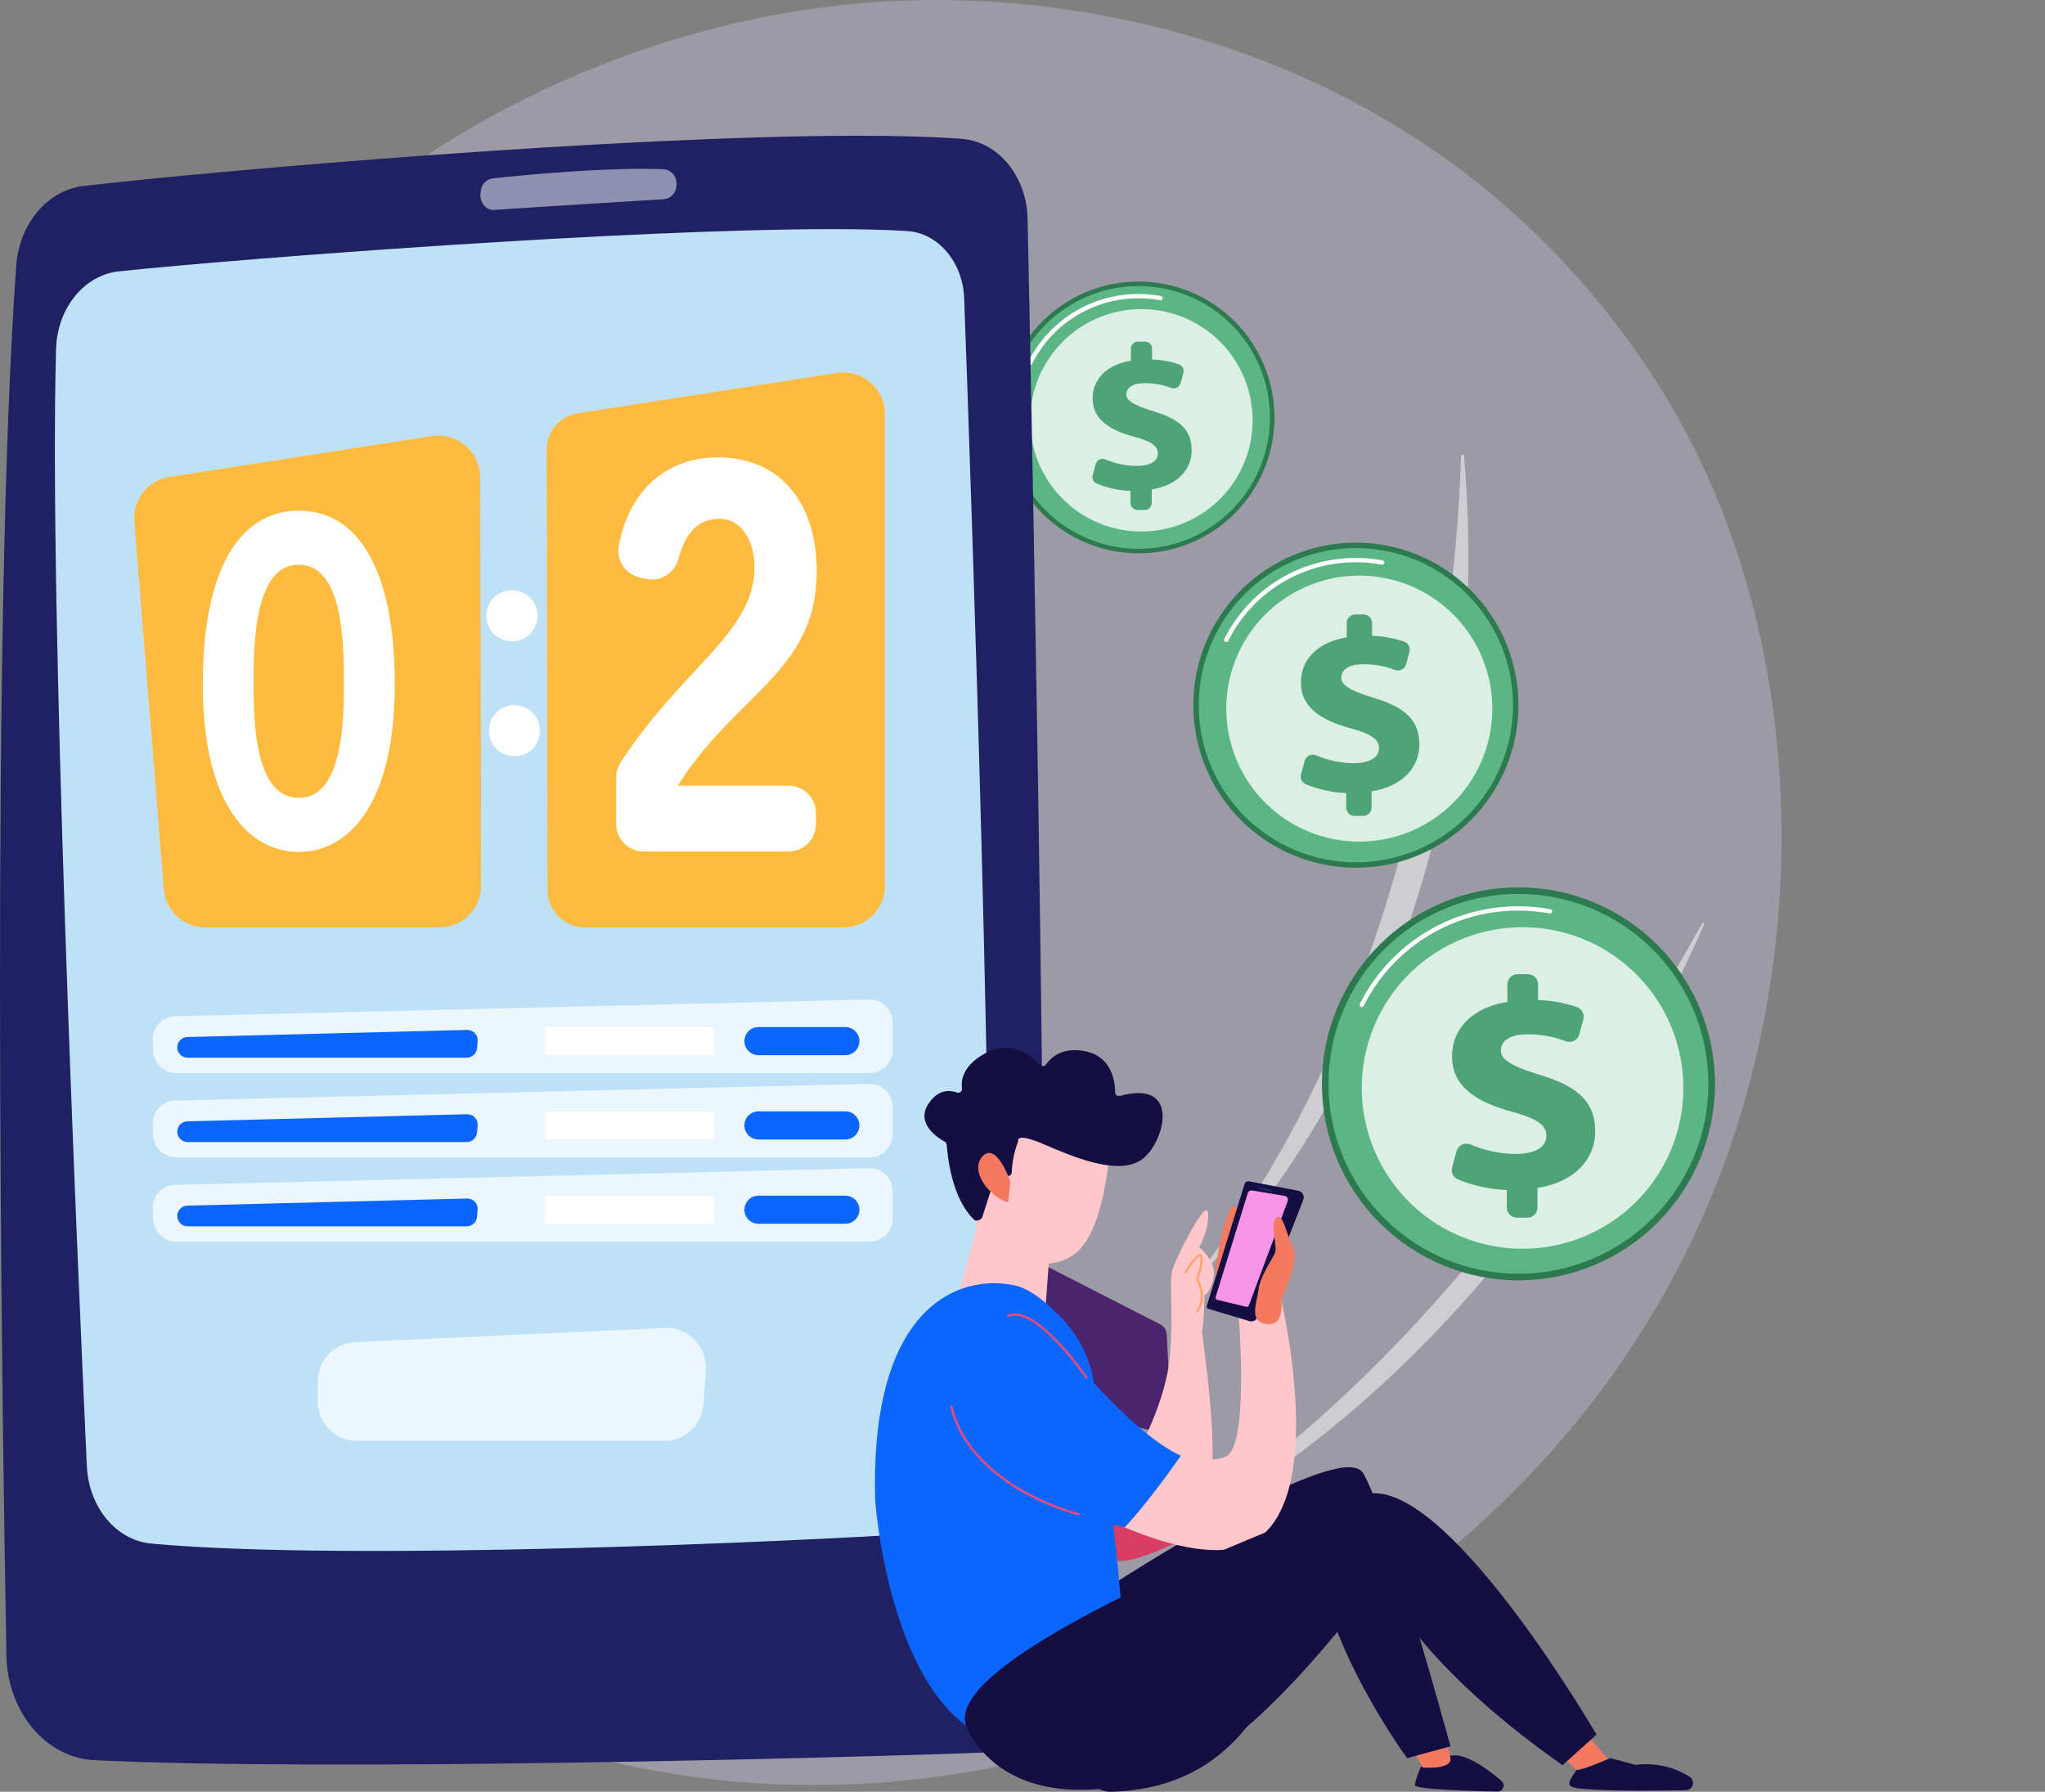 <svg id="Group_71419" data-name="Group 71419" xmlns="http://www.w3.org/2000/svg" xmlns:xlink="http://www.w3.org/1999/xlink" width="507.825" height="445" viewBox="0 0 507.825 445">
  <rect x="0" y="0" width="507.825" height="445" fill="#808080" stroke="none"/>
  <defs>
    <clipPath id="clip-path">
      <rect id="Rectangle_25337" data-name="Rectangle 25337" width="507.825" height="445" fill="none"/>
    </clipPath>
    <clipPath id="clip-path-2">
      <rect id="Rectangle_25258" data-name="Rectangle 25258" width="507.826" height="445" fill="#dcd6f7"/>
    </clipPath>
    <clipPath id="clip-path-3">
      <rect id="Rectangle_25257" data-name="Rectangle 25257" width="439.213" height="443.355" fill="#dcd6f7"/>
    </clipPath>
    <clipPath id="clip-path-4">
      <path id="Path_95892" data-name="Path 95892" d="M441.176,299.519C398.563,399.856,285.052,456.065,186.615,440.9c-16.018-2.467-59.931-9.817-98.81-44.489C12.961,329.668-3.045,197.5,57.329,104.362,101.272,36.572,180.043-1.856,254.891.066,271.013.48,332.8,3.032,387.1,47.807a203.638,203.638,0,0,1,41.421,47c37.227,58.217,40.427,139.325,12.656,204.716" transform="translate(-20.373 0.003)" fill="#dcd6f7"/>
    </clipPath>
    <clipPath id="clip-path-5">
      <rect id="Rectangle_25261" data-name="Rectangle 25261" width="507.826" height="445" fill="none"/>
    </clipPath>
    <clipPath id="clip-path-6">
      <rect id="Rectangle_25260" data-name="Rectangle 25260" width="130.985" height="150.26" fill="none"/>
    </clipPath>
    <clipPath id="clip-path-8">
      <rect id="Rectangle_25263" data-name="Rectangle 25263" width="65.09" height="201.431" fill="none"/>
    </clipPath>
    <clipPath id="clip-path-10">
      <path id="Path_95903" data-name="Path 95903" d="M1403,1922.542l-15.466,10.013a121.827,121.827,0,0,0,72.768,43.554l-1.272-24.92a3.025,3.025,0,0,0-1.644-2.54l-51.365-26.261a3.025,3.025,0,0,0-3.021.154" transform="translate(-1387.534 -1922.056)" fill="#4c246d"/>
    </clipPath>
    <clipPath id="clip-path-11">
      <path id="Path_95905" data-name="Path 95905" d="M1216.96,1370.324a121.365,121.365,0,0,0,13.978,56.728l15.769-12.735a3.025,3.025,0,0,0,1.088-2.823l-8.949-56.99a3.027,3.027,0,0,0-1.9-2.354l-17.44-6.721a122.364,122.364,0,0,0-2.545,24.9" transform="translate(-1216.96 -1345.428)" fill="none"/>
    </clipPath>
    <linearGradient id="linear-gradient" x1="-1.974" y1="3.092" x2="-1.972" y2="3.092" gradientUnits="objectBoundingBox">
      <stop offset="0" stop-color="#53d8ff"/>
      <stop offset="1" stop-color="#3840f7"/>
    </linearGradient>
    <clipPath id="clip-path-12">
      <path id="Path_95906" data-name="Path 95906" d="M2087.15,1449.991a48.8,48.8,0,1,0,48.8-48.8,48.8,48.8,0,0,0-48.8,48.8" transform="translate(-2087.15 -1401.191)" fill="none"/>
    </clipPath>
    <clipPath id="clip-path-13">
      <path id="Path_95907" data-name="Path 95907" d="M2097.468,1458.687a47.177,47.177,0,1,0,47.177-47.177,47.177,47.177,0,0,0-47.177,47.177" transform="translate(-2097.468 -1411.51)" fill="#5cb585"/>
    </clipPath>
    <clipPath id="clip-path-15">
      <rect id="Rectangle_25277" data-name="Rectangle 25277" width="79.86" height="79.86" fill="none"/>
    </clipPath>
    <clipPath id="clip-path-16">
      <path id="Path_95910" data-name="Path 95910" d="M2308.488,1538.324a2.531,2.531,0,0,0-2.531,2.531v4.345c-8.724,1.4-13.751,6.653-13.751,13.529,0,7.615,6.21,11.385,14.86,13.751,6.063,1.626,8.576,3.253,8.576,5.988,0,3.031-3.253,4.51-7.615,4.51a29.417,29.417,0,0,1-11.254-2.37,2.533,2.533,0,0,0-3.438,1.657l-1.1,4.046a2.513,2.513,0,0,0,1.389,2.969,35.424,35.424,0,0,0,12.189,2.643v4.344a2.531,2.531,0,0,0,2.531,2.531h2.553a2.531,2.531,0,0,0,2.531-2.531v-4.862c9.463-1.479,14.342-7.393,14.342-13.973,0-7.171-3.992-11.164-13.6-14.047-6.728-2.07-9.833-3.7-9.833-6.062,0-1.922,1.478-4.066,6.653-4.066a26.356,26.356,0,0,1,9.476,1.72,2.524,2.524,0,0,0,3.332-1.7l1.015-3.742a2.519,2.519,0,0,0-1.574-3.041,32.3,32.3,0,0,0-9.662-1.735v-3.9a2.531,2.531,0,0,0-2.531-2.531Z" transform="translate(-2292.14 -1538.324)" fill="#4ea476"/>
    </clipPath>
    <clipPath id="clip-path-17">
      <path id="Path_95911" data-name="Path 95911" d="M1884.066,897.249a40.37,40.37,0,1,0,40.37-40.37,40.37,40.37,0,0,0-40.37,40.37" transform="translate(-1884.066 -856.879)" fill="none"/>
    </clipPath>
    <clipPath id="clip-path-18">
      <path id="Path_95912" data-name="Path 95912" d="M1892.6,904.443a39.028,39.028,0,1,0,39.028-39.028,39.028,39.028,0,0,0-39.028,39.028" transform="translate(-1892.601 -865.415)" fill="#5cb585"/>
    </clipPath>
    <clipPath id="clip-path-20">
      <rect id="Rectangle_25282" data-name="Rectangle 25282" width="66.065" height="66.065" fill="none"/>
    </clipPath>
    <clipPath id="clip-path-21">
      <path id="Path_95915" data-name="Path 95915" d="M2067.171,970.324a2.094,2.094,0,0,0-2.094,2.094v3.594c-7.217,1.162-11.376,5.5-11.376,11.192,0,6.3,5.138,9.419,12.293,11.376,5.015,1.345,7.094,2.691,7.094,4.953,0,2.508-2.691,3.731-6.3,3.731a24.333,24.333,0,0,1-9.311-1.96,2.1,2.1,0,0,0-2.844,1.371l-.913,3.347a2.08,2.08,0,0,0,1.149,2.456,29.312,29.312,0,0,0,10.084,2.186v3.594a2.094,2.094,0,0,0,2.094,2.094h2.112a2.094,2.094,0,0,0,2.094-2.094v-4.022c7.829-1.223,11.865-6.116,11.865-11.559,0-5.933-3.3-9.235-11.253-11.62-5.565-1.712-8.134-3.058-8.134-5.015,0-1.59,1.223-3.364,5.5-3.364a21.806,21.806,0,0,1,7.839,1.423,2.088,2.088,0,0,0,2.757-1.41l.84-3.1a2.083,2.083,0,0,0-1.3-2.515,26.714,26.714,0,0,0-7.993-1.435v-3.227a2.094,2.094,0,0,0-2.094-2.094Z" transform="translate(-2053.648 -970.324)" fill="#4ea476"/>
    </clipPath>
    <clipPath id="clip-path-22">
      <path id="Path_95916" data-name="Path 95916" d="M1583.024,478.323a33.752,33.752,0,1,0,33.752-33.752,33.753,33.753,0,0,0-33.752,33.752" transform="translate(-1583.024 -444.571)" fill="#2d7a50"/>
    </clipPath>
    <clipPath id="clip-path-23">
      <path id="Path_95917" data-name="Path 95917" d="M1590.16,484.337a32.63,32.63,0,1,0,32.63-32.63,32.63,32.63,0,0,0-32.63,32.63" transform="translate(-1590.16 -451.707)" fill="#5cb585"/>
    </clipPath>
    <clipPath id="clip-path-25">
      <rect id="Rectangle_25287" data-name="Rectangle 25287" width="55.235" height="55.235" fill="none"/>
    </clipPath>
    <clipPath id="clip-path-26">
      <path id="Path_95920" data-name="Path 95920" d="M1736.113,539.418a1.751,1.751,0,0,0-1.751,1.751v3.005c-6.034.971-9.511,4.6-9.511,9.357,0,5.267,4.3,7.875,10.278,9.511,4.193,1.125,5.932,2.25,5.932,4.141,0,2.1-2.25,3.119-5.267,3.119a20.347,20.347,0,0,1-7.784-1.639,1.752,1.752,0,0,0-2.378,1.146l-.763,2.8a1.738,1.738,0,0,0,.96,2.053,24.5,24.5,0,0,0,8.431,1.828v3a1.751,1.751,0,0,0,1.751,1.751h1.766a1.751,1.751,0,0,0,1.751-1.751v-3.362c6.545-1.023,9.92-5.114,9.92-9.665,0-4.96-2.761-7.721-9.409-9.715-4.653-1.432-6.8-2.557-6.8-4.193,0-1.33,1.023-2.812,4.6-2.812a18.23,18.23,0,0,1,6.554,1.19,1.746,1.746,0,0,0,2.3-1.179l.7-2.588a1.742,1.742,0,0,0-1.089-2.1,22.338,22.338,0,0,0-6.682-1.2v-2.7a1.751,1.751,0,0,0-1.751-1.751Z" transform="translate(-1724.807 -539.418)" fill="#4ea476"/>
    </clipPath>
    <clipPath id="clip-path-27">
      <path id="Path_95921" data-name="Path 95921" d="M20.706,226.857c-8.914,1.043-15.922,9.36-16.675,19.8C-2.258,333.827.387,524.1,1.587,591.755c.249,14.073,9.809,25.464,21.831,26.054,57.716,2.833,187.073-.591,222.359-1.942,7.134-.273,12.854-6.972,13.078-15.319,2.114-78.784-2.315-301.1-3.681-365.556-.223-10.539-7.27-19.157-16.263-19.839-7.119-.54-15.863-.779-25.746-.779-59.341,0-159.517,8.629-192.459,12.484" transform="translate(0 -214.373)" fill="none"/>
    </clipPath>
    <linearGradient id="linear-gradient-2" x1="0.009" y1="1.012" x2="0.009" y2="1.012" gradientUnits="objectBoundingBox">
      <stop offset="0" stop-color="#2b3582"/>
      <stop offset="1" stop-color="#150e42"/>
    </linearGradient>
    <clipPath id="clip-path-28">
      <path id="Path_95922" data-name="Path 95922" d="M102.527,372.367c-8.6.9-15.284,9.147-15.575,19.242-1.823,63.279,5.2,224.429,7.64,277.5.469,10.178,7.285,18.4,15.97,19.209,48.234,4.518,160.429-.445,193.314-2.7,7.987-.547,14.289-8.11,14.567-17.464,1.9-64-4.089-237.064-5.989-289.087-.329-9.006-6.448-16.228-14.143-16.719-5.124-.327-11.466-.474-18.718-.474-50.764,0-145.937,7.216-177.066,10.486" transform="translate(-86.654 -361.881)" fill="#bfe1f8"/>
    </clipPath>
    <clipPath id="clip-path-30">
      <rect id="Rectangle_25292" data-name="Rectangle 25292" width="48.67" height="10.206" fill="none"/>
    </clipPath>
    <clipPath id="clip-path-31">
      <path id="Path_95924" data-name="Path 95924" d="M935.028,588.166l-64.294,10.025a9.281,9.281,0,0,0-7.852,9.208q.077,18.577.135,41.067c.062,23.9.1,47.874.123,68.156a9.28,9.28,0,0,0,9.283,9.269h64.194a10.307,10.307,0,0,0,10.307-10.307V598.351a10.311,10.311,0,0,0-10.287-10.31,10.418,10.418,0,0,0-1.609.125" transform="translate(-862.882 -588.041)" fill="#ffbb3f"/>
    </clipPath>
    <clipPath id="clip-path-32">
      <path id="Path_95925" data-name="Path 95925" d="M285.794,687.906l-65.21,10.168a10.307,10.307,0,0,0-8.686,11.008l7.324,91.377a10.307,10.307,0,0,0,10.275,9.484H287.63a10.391,10.391,0,0,0,10.392-10.4c-.039-34.27-.114-70.171-.235-101.411a10.391,10.391,0,0,0-10.37-10.349,10.527,10.527,0,0,0-1.623.126" transform="translate(-211.864 -687.78)" fill="#ffbb3f"/>
    </clipPath>
    <clipPath id="clip-path-34">
      <rect id="Rectangle_25296" data-name="Rectangle 25296" width="183.734" height="18.262" fill="none"/>
    </clipPath>
    <clipPath id="clip-path-35">
      <path id="Path_95929" data-name="Path 95929" d="M351.808,1626.331l-69.475,1.766a2.57,2.57,0,0,0,.065,5.139h69.314a2.57,2.57,0,0,0,2.56-2.337l.16-1.766a2.57,2.57,0,0,0-2.558-2.8h-.067" transform="translate(-279.829 -1626.33)" fill="#0b66ff"/>
    </clipPath>
    <clipPath id="clip-path-37">
      <path id="Rectangle_25301" data-name="Rectangle 25301" d="M3.489,0H25.061A3.489,3.489,0,0,1,28.55,3.489v0a3.489,3.489,0,0,1-3.489,3.489H3.49A3.49,3.49,0,0,1,0,3.489v0A3.489,3.489,0,0,1,3.489,0Z" fill="#0b66ff"/>
    </clipPath>
    <clipPath id="clip-path-40">
      <path id="Path_95932" data-name="Path 95932" d="M351.808,1759.451l-69.475,1.766a2.57,2.57,0,0,0,.065,5.139h69.314a2.57,2.57,0,0,0,2.56-2.338l.16-1.766a2.57,2.57,0,0,0-2.558-2.8h-.067" transform="translate(-279.829 -1759.45)" fill="#0b66ff"/>
    </clipPath>
    <clipPath id="clip-path-44">
      <rect id="Rectangle_25308" data-name="Rectangle 25308" width="183.734" height="18.26" fill="none"/>
    </clipPath>
    <clipPath id="clip-path-45">
      <path id="Path_95935" data-name="Path 95935" d="M351.808,1892.571l-69.475,1.766a2.57,2.57,0,0,0,.065,5.139h69.314a2.57,2.57,0,0,0,2.56-2.338l.16-1.766a2.57,2.57,0,0,0-2.558-2.8h-.067" transform="translate(-279.829 -1892.57)" fill="#0b66ff"/>
    </clipPath>
    <clipPath id="clip-path-49">
      <rect id="Rectangle_25314" data-name="Rectangle 25314" width="96.366" height="28.061" fill="none"/>
    </clipPath>
    <clipPath id="clip-path-50">
      <path id="Path_95940" data-name="Path 95940" d="M1734.17,2360.172c0,11.627,17.091,1.457,20.09.86.862-.171-20.09-13.849-20.09-13.849Z" transform="translate(-1734.17 -2347.184)" fill="none"/>
    </clipPath>
    <linearGradient id="linear-gradient-3" x1="-8.628" y1="2.48" x2="-8.623" y2="2.48" gradientUnits="objectBoundingBox">
      <stop offset="0" stop-color="#fdf53f"/>
      <stop offset="0.665" stop-color="#e57a58"/>
      <stop offset="1" stop-color="#d93c65"/>
    </linearGradient>
    <clipPath id="clip-path-51">
      <path id="Path_95941" data-name="Path 95941" d="M1803.169,1925.125c-1.408,3.615.117,9.06-.822,21.5s-8.45,25.115-8.45,25.115c.391,19.873,6.964,14.083,15.1,13.145s.861-44.128,1.252-44.128.626-8.606.626-8.606,1.525-.4,2.269-4.382-3.6-7.433-3.6-7.433,2.5-4.3,2.191-8.43c-.04-.53-.188-.766-.419-.766-1.564,0-6.921,10.834-8.149,13.984" transform="translate(-1793.897 -1911.141)" fill="#ffc7ca"/>
    </clipPath>
    <clipPath id="clip-path-52">
      <path id="Path_95942" data-name="Path 95942" d="M1921.991,1907.515c-1.476,3.858-3.238,14.353-2.671,14.416s1.375-.445,1.646-2.5c.076-.572,5.336-12.015,4.395-13.316-.46-.635-.922-1.238-1.447-1.238-.549,0-1.167.66-1.923,2.634" transform="translate(-1919.211 -1904.881)" fill="none"/>
    </clipPath>
    <linearGradient id="linear-gradient-4" x1="-19.612" y1="7.865" x2="-19.602" y2="7.865" gradientUnits="objectBoundingBox">
      <stop offset="0" stop-color="#f9b776"/>
      <stop offset="1" stop-color="#f47960"/>
    </linearGradient>
    <clipPath id="clip-path-53">
      <path id="Path_95943" data-name="Path 95943" d="M2235.6,2774.71s-1.445,3.2-1.445,4.565c0,1.018,13.506,1.428,20.41,1.571a1.556,1.556,0,0,0,1.48-.956,1.481,1.481,0,0,0-.41-1.68c-2.784-2.416-7.1-5.671-10.784-6.316q-.538-.049-1.057-.048a14.039,14.039,0,0,0-8.195,2.864" transform="translate(-2234.155 -2771.847)" fill="none"/>
    </clipPath>
    <linearGradient id="linear-gradient-5" x1="-15.307" y1="0.717" x2="-15.3" y2="0.717" xlink:href="#linear-gradient-2"/>
    <clipPath id="clip-path-54">
      <path id="Path_95944" data-name="Path 95944" d="M2225.947,2739.912l3.169,5.986s7.159.587,6.924-2.23a20.252,20.252,0,0,0-2-6.22Z" transform="translate(-2225.947 -2737.447)" fill="none"/>
    </clipPath>
    <linearGradient id="linear-gradient-6" x1="-25.416" y1="1.236" x2="-25.405" y2="1.236" xlink:href="#linear-gradient-4"/>
    <clipPath id="clip-path-55">
      <path id="Path_95945" data-name="Path 95945" d="M1719.485,2345.024s-3.616,17.406-8.581,44.512a6.716,6.716,0,0,0,6.589,7.916h.028l.182,0c40.759-1.19,45.7-42.663,50.994-60.018,1.878,23.8,22.455,51.668,22.455,51.668l10.764-2.934s-16.143-59.268-21.776-67.952c-.614-.947-1.814-1.368-3.467-1.368-13.508,0-57.188,28.18-57.188,28.18" transform="translate(-1710.795 -2316.844)" fill="none"/>
    </clipPath>
    <linearGradient id="linear-gradient-7" x1="-2.567" y1="0.867" x2="-2.566" y2="0.867" xlink:href="#linear-gradient-2"/>
    <clipPath id="clip-path-56">
      <path id="Path_95946" data-name="Path 95946" d="M2467.714,2738.284l6.572,6.22,5.164-5.164-6.807-7.863Z" transform="translate(-2467.714 -2731.477)" fill="none"/>
    </clipPath>
    <linearGradient id="linear-gradient-8" x1="-24.523" y1="1.098" x2="-24.513" y2="1.098" xlink:href="#linear-gradient-4"/>
    <clipPath id="clip-path-57">
      <path id="Path_95947" data-name="Path 95947" d="M1512.8,1936.634a2.35,2.35,0,0,0,.781,2.476c2.642,2,9.548,5.976,19.021,2.112a3.275,3.275,0,0,0,1.92-2.832l1.3-17.618-17.535-4.362Z" transform="translate(-1512.71 -1916.411)" fill="#ffc7ca"/>
    </clipPath>
    <clipPath id="clip-path-58">
      <path id="Path_95948" data-name="Path 95948" d="M1529.051,1773.058c5.995,13.844,20.516,17.015,27.282,10.581s7.842-25.567,7.842-25.567l-27.681-10.194Z" transform="translate(-1529.051 -1747.878)" fill="#ffc7ca"/>
    </clipPath>
    <clipPath id="clip-path-59">
      <path id="Path_95949" data-name="Path 95949" d="M1474.669,1655.809c-5.471,2.99-6.056,6.566-5.776,8.74a.937.937,0,0,1-1.254,1c-1.809-.653-4.645-.831-7.04,2.759-3.312,4.962,2.331,8.539,4.011,9.46a.94.94,0,0,1,.49.736c.221,2.415,1.067,13.177,6.857,18.672.5.476,1.763,0,1.975-.659l3.241-10.038a.944.944,0,0,1,1.11-.63l1.814.418a.939.939,0,0,0,1.153-.854,24.522,24.522,0,0,1,1.6-7.742s-.9-2.421,6.376.732,18.206,7.765,24.082,3.963c5.729-3.707,10.436-20.307-5.171-15.975a.939.939,0,0,1-1.2-.885c-.031-2.66-.812-8.718-7.136-10.144-5.918-1.335-8.851,1.535-10.017,3.216a.934.934,0,0,1-1.459.1c-1.391-1.528-4.456-4.261-8.569-4.261a10.512,10.512,0,0,0-5.087,1.388" transform="translate(-1459.576 -1654.421)" fill="none"/>
    </clipPath>
    <linearGradient id="linear-gradient-9" x1="-2.955" y1="3.261" x2="-2.953" y2="3.261" xlink:href="#linear-gradient-2"/>
    <clipPath id="clip-path-60">
      <path id="Path_95950" data-name="Path 95950" d="M1545.641,1821.379c-3.493,3.606,1.88,10.429,6.32,11.439l.519-5.141s-2.4-7.088-5.248-7.088a2.22,2.22,0,0,0-1.592.79" transform="translate(-1544.519 -1820.589)" fill="none"/>
    </clipPath>
    <linearGradient id="linear-gradient-10" x1="-16.893" y1="10.545" x2="-16.882" y2="10.545" xlink:href="#linear-gradient-4"/>
    <clipPath id="clip-path-61">
      <path id="Path_95951" data-name="Path 95951" d="M1713.6,2053.02s2.582,30.274-2.112,35.672-29.768-5.164-29.768-5.164l-13.186,15.022s30.536,18.86,46.553,13.066c22.064-7.98,9.076-61.419,9.076-61.419Z" transform="translate(-1668.536 -2050.198)" fill="#ffc7ca"/>
    </clipPath>
    <clipPath id="clip-path-62">
      <path id="Path_95952" data-name="Path 95952" d="M1381.527,2080.528s2.991,41.184,22.545,55.581c21.47-5.007,39.2-22.6,39.2-22.6s-.924-11.909-2.629-27.291c1.755.453,2.8.679,2.8.679s4.911-4.9,13.987-17.788c-5.171-2.289-12.856-8.481-21.582-18.045l-.1-.559a29.752,29.752,0,0,0-7.6-15.24c-3.466-3.7-7.9-7.565-11.94-8.454a24.174,24.174,0,0,0-5.178-.559c-13.49,0-30.859,11.227-29.509,54.281" transform="translate(-1381.453 -2026.247)" fill="#0b66ff"/>
    </clipPath>
    <clipPath id="clip-path-63">
      <path id="Path_95953" data-name="Path 95953" d="M1621.974,2358.429c-19.717,6.885-104.374,40.216-98.349,57.194,0,0,8.8,26.172,52.247,11.5,21.065-7.113,50.562-48.353,50.562-48.353s7.276,19.952,45.3,46.71l8.45-7.59s-34.79-59.958-55.164-59.964a9.156,9.156,0,0,0-3.048.5" transform="translate(-1523.318 -2357.928)" fill="none"/>
    </clipPath>
    <linearGradient id="linear-gradient-11" x1="-2.017" y1="0.68" x2="-2.016" y2="0.68" xlink:href="#linear-gradient-2"/>
    <clipPath id="clip-path-64">
      <path id="Path_95954" data-name="Path 95954" d="M2479.585,2779.2c-3.367,4.676-2.194,4.453,5.552,4.917,5.171.309,15.379.206,21.6.1a1.812,1.812,0,0,0,.9-3.365,20.138,20.138,0,0,0-13.382-2.924l-6.3-1.682s-6.762,2.971-8.369,2.953" transform="translate(-2477.804 -2776.248)" fill="none"/>
    </clipPath>
    <linearGradient id="linear-gradient-12" x1="-23.627" y1="0.628" x2="-23.618" y2="0.628" xlink:href="#linear-gradient-2"/>
    <clipPath id="clip-path-65">
      <path id="Path_95955" data-name="Path 95955" d="M1500.714,2219.679a.278.278,0,0,0-.205.335c2.52,10.493,11.018,17.249,17.7,21.068a61.531,61.531,0,0,0,14.019,5.827.278.278,0,0,0,.133-.54,60.911,60.911,0,0,1-13.888-5.776c-6.586-3.765-14.955-10.414-17.427-20.709a.278.278,0,0,0-.27-.213.271.271,0,0,0-.065.008" transform="translate(-1500.501 -2219.671)" fill="none"/>
    </clipPath>
    <linearGradient id="linear-gradient-13" x1="-6.227" y1="2.551" x2="-6.222" y2="2.551" gradientUnits="objectBoundingBox">
      <stop offset="0" stop-color="#a737d5"/>
      <stop offset="1" stop-color="#ef497a"/>
    </linearGradient>
    <clipPath id="clip-path-66">
      <path id="Path_95956" data-name="Path 95956" d="M1914.517,1866.015l-9.412,30.342a.514.514,0,0,0,.343.644l10.229,3.071a1.679,1.679,0,0,0,2.047-1l11.365-29.117a1.679,1.679,0,0,0-1.249-2.26l-12.236-2.335a.949.949,0,0,0-1.086.652" transform="translate(-1905.082 -1865.346)" fill="none"/>
    </clipPath>
    <linearGradient id="linear-gradient-14" x1="-7.538" y1="3.66" x2="-7.534" y2="3.66" xlink:href="#linear-gradient-2"/>
    <clipPath id="clip-path-67">
      <path id="Path_95957" data-name="Path 95957" d="M1927.147,1880.374l-7.993,25.849a.513.513,0,0,0,.37.651l7.278,1.751a.513.513,0,0,0,.6-.32l9.665-25.947a.95.95,0,0,0-.732-1.269l-8.123-1.371a.963.963,0,0,0-.159-.013.951.951,0,0,0-.907.67" transform="translate(-1919.131 -1879.704)" fill="none"/>
    </clipPath>
    <linearGradient id="linear-gradient-15" x1="-9.719" y1="4.45" x2="-9.714" y2="4.45" gradientUnits="objectBoundingBox">
      <stop offset="0" stop-color="#b37cff"/>
      <stop offset="1" stop-color="#f895e7"/>
    </linearGradient>
    <clipPath id="clip-path-68">
      <path id="Path_95959" data-name="Path 95959" d="M1987.13,1874.991l-.02.092c-.02.1.111.2.292.242l2.67.563c.181.038.344-.008.364-.1l.02-.092c.02-.1-.11-.2-.292-.241l-2.67-.563a.611.611,0,0,0-.125-.013c-.126,0-.224.044-.24.117" transform="translate(-1987.108 -1874.874)" fill="none"/>
    </clipPath>
    <linearGradient id="linear-gradient-16" x1="-58.65" y1="52.945" x2="-58.62" y2="52.945" gradientUnits="objectBoundingBox">
      <stop offset="0" stop-color="#8d55d1"/>
      <stop offset="0.996" stop-color="#1c2873"/>
      <stop offset="1" stop-color="#1c2873"/>
    </linearGradient>
    <clipPath id="clip-path-69">
      <path id="Path_95960" data-name="Path 95960" d="M1986.866,1921.869c-1.7,1.584.411,7.1-.352,8.743s-3.693,5.818-4.076,9.07-2.555,7.888,2.022,8.534,3.657-5.814,3.657-5.814c.157-1.345,4.676-9.913,2.915-13.2-1.551-2.895-2.282-7.61-3.6-7.61a.856.856,0,0,0-.569.275" transform="translate(-1981.588 -1921.594)" fill="none"/>
    </clipPath>
    <linearGradient id="linear-gradient-17" x1="-10.634" y1="8.8" x2="-10.629" y2="8.8" xlink:href="#linear-gradient-4"/>
    <clipPath id="clip-path-70">
      <path id="Path_95961" data-name="Path 95961" d="M1590.08,2074.365a.278.278,0,0,0,.217.511c6.638-2.817,19.021,15.094,19.145,15.275a.277.277,0,0,0,.229.121.273.273,0,0,0,.157-.049.277.277,0,0,0,.072-.386c-.478-.7-10.935-15.81-18.091-15.812a4.381,4.381,0,0,0-1.729.339" transform="translate(-1589.91 -2074.026)" fill="none"/>
    </clipPath>
    <linearGradient id="linear-gradient-18" x1="-10.105" y1="4.87" x2="-10.099" y2="4.87" xlink:href="#linear-gradient-13"/>
  </defs>
  <g id="Group_71589" data-name="Group 71589" clip-path="url(#clip-path)">
    <g id="Group_71425" data-name="Group 71425" transform="translate(0 0)">
      <g id="Group_71424" data-name="Group 71424" clip-path="url(#clip-path-2)">
        <g id="Group_71423" data-name="Group 71423" transform="translate(3.204 0)" opacity="0.3">
          <g id="Group_71422" data-name="Group 71422">
            <g id="Group_71421" data-name="Group 71421" clip-path="url(#clip-path-3)">
              <g id="Group_71420" data-name="Group 71420" transform="translate(0 0)">
                <g id="Group_71419-2" data-name="Group 71419" clip-path="url(#clip-path-4)">
                  <rect id="Rectangle_25256" data-name="Rectangle 25256" width="655.431" height="656.754" transform="matrix(0.659, -0.753, 0.753, 0.659, -250.353, 257.501)" fill="#dcd6f7"/>
                </g>
              </g>
            </g>
          </g>
        </g>
      </g>
    </g>
    <g id="Group_71432" data-name="Group 71432" transform="translate(0 0)">
      <g id="Group_71431" data-name="Group 71431" clip-path="url(#clip-path-5)">
        <g id="Group_71430" data-name="Group 71430" transform="translate(292.235 229.142)" opacity="0.5">
          <g id="Group_71429" data-name="Group 71429">
            <g id="Group_71428" data-name="Group 71428" clip-path="url(#clip-path-6)">
              <path id="Path_95894" data-name="Path 95894" d="M1858.255,1606.415a.4.4,0,0,0,.376.711c17.052-7.564,85.548-48.185,130.386-149.819a.282.282,0,0,0-.5-.257c-12.651,23.05-62.138,107.4-130.262,149.365" transform="translate(-1858.059 -1456.906)" fill="#fff"/>
            </g>
          </g>
        </g>
      </g>
    </g>
    <g id="Group_71439" data-name="Group 71439" transform="translate(0 0)">
      <g id="Group_71438" data-name="Group 71438" clip-path="url(#clip-path-5)">
        <g id="Group_71437" data-name="Group 71437" transform="translate(299.557 112.905)" opacity="0.5">
          <g id="Group_71436" data-name="Group 71436">
            <g id="Group_71435" data-name="Group 71435" clip-path="url(#clip-path-8)">
              <path id="Path_95896" data-name="Path 95896" d="M1904.708,918.669c-.351.457.467.87.894.452,15.737-15.436,72.571-86.671,63.041-200.992-.031-.367-.749-.348-.76.021-.814,27.18-7.621,128.26-63.174,200.519" transform="translate(-1904.622 -717.862)" fill="#fff"/>
            </g>
          </g>
        </g>
      </g>
    </g>
    <g id="Group_71456" data-name="Group 71456" transform="translate(218.231 302.3)">
      <g id="Group_71455" data-name="Group 71455" clip-path="url(#clip-path-10)">
        <rect id="Rectangle_25272" data-name="Rectangle 25272" width="89.303" height="89.989" transform="matrix(0.689, -0.725, 0.725, 0.689, -26.99, 28.429)" fill="#4c246d"/>
      </g>
    </g>
    <g id="Group_71460" data-name="Group 71460" transform="translate(191.403 211.608)">
      <g id="Group_71459" data-name="Group 71459" clip-path="url(#clip-path-11)">
        <rect id="Rectangle_25274" data-name="Rectangle 25274" width="83.626" height="74.293" transform="matrix(0.609, -0.793, 0.793, 0.609, -39.424, 51.363)" fill="url(#linear-gradient)"/>
      </g>
    </g>
    <g id="Group_71462" data-name="Group 71462" transform="translate(328.266 220.378)">
      <g id="Group_71461" data-name="Group 71461" clip-path="url(#clip-path-12)">
        <rect id="Rectangle_25275" data-name="Rectangle 25275" width="137.646" height="137.646" transform="matrix(0.653, -0.758, 0.758, 0.653, -48.263, 56.019)" fill="#2d7a50"/>
      </g>
    </g>
    <g id="Group_71464" data-name="Group 71464" transform="translate(329.888 222.001)">
      <g id="Group_71463" data-name="Group 71463" clip-path="url(#clip-path-13)">
        <rect id="Rectangle_25276" data-name="Rectangle 25276" width="130.759" height="130.759" transform="translate(-43.428 65.607) rotate(-56.498)" fill="#5cb585"/>
      </g>
    </g>
    <g id="Group_71469" data-name="Group 71469" transform="translate(0 0)">
      <g id="Group_71468" data-name="Group 71468" clip-path="url(#clip-path-5)">
        <path id="Path_95908" data-name="Path 95908" d="M2147.211,1456.189a.536.536,0,0,1-.478-.777,43.9,43.9,0,0,1,39.38-24.247,44.478,44.478,0,0,1,7.953.716.536.536,0,0,1-.192,1.054,43.43,43.43,0,0,0-7.761-.7,42.836,42.836,0,0,0-38.423,23.658.536.536,0,0,1-.479.295" transform="translate(-1809.048 -1206.072)" fill="#fff"/>
        <g id="Group_71467" data-name="Group 71467" transform="translate(338.163 230.276)" opacity="0.78">
          <g id="Group_71466" data-name="Group 71466">
            <g id="Group_71465" data-name="Group 71465" clip-path="url(#clip-path-15)">
              <path id="Path_95909" data-name="Path 95909" d="M2229.942,1504.054a39.929,39.929,0,1,1-39.929-39.929,39.929,39.929,0,0,1,39.929,39.929" transform="translate(-2150.083 -1464.124)" fill="#fff"/>
            </g>
          </g>
        </g>
      </g>
    </g>
    <g id="Group_71471" data-name="Group 71471" transform="translate(360.506 241.947)">
      <g id="Group_71470" data-name="Group 71470" clip-path="url(#clip-path-16)">
        <rect id="Rectangle_25279" data-name="Rectangle 25279" width="70.308" height="61.758" transform="translate(-26.824 44.637) rotate(-59.22)" fill="#4ea476"/>
      </g>
    </g>
    <g id="Group_71473" data-name="Group 71473" transform="translate(296.325 134.769)">
      <g id="Group_71472" data-name="Group 71472" clip-path="url(#clip-path-17)">
        <rect id="Rectangle_25280" data-name="Rectangle 25280" width="113.87" height="113.87" transform="matrix(0.653, -0.758, 0.758, 0.653, -39.926, 46.343)" fill="#2d7a50"/>
      </g>
    </g>
    <g id="Group_71475" data-name="Group 71475" transform="translate(297.667 126.112)">
      <g id="Group_71474" data-name="Group 71474" transform="translate(0 10)" clip-path="url(#clip-path-18)">
        <rect id="Rectangle_25281" data-name="Rectangle 25281" width="108.172" height="108.172" transform="translate(-35.927 54.275) rotate(-56.498)" fill="#5cb585"/>
      </g>
    </g>
    <g id="Group_71480" data-name="Group 71480" transform="translate(0 0)">
      <g id="Group_71479" data-name="Group 71479" clip-path="url(#clip-path-5)">
        <path id="Path_95913" data-name="Path 95913" d="M1933.257,901.974a.529.529,0,0,1-.241-.057.535.535,0,0,1-.237-.719,36.41,36.41,0,0,1,32.66-20.11,36.854,36.854,0,0,1,6.6.594.536.536,0,1,1-.192,1.054,35.826,35.826,0,0,0-6.4-.576,35.344,35.344,0,0,0-31.7,19.521.535.535,0,0,1-.479.295" transform="translate(-1628.745 -742.51)" fill="#fff"/>
        <g id="Group_71478" data-name="Group 71478" transform="translate(304.513 142.958)" opacity="0.78">
          <g id="Group_71477" data-name="Group 71477">
            <g id="Group_71476" data-name="Group 71476" clip-path="url(#clip-path-20)">
              <path id="Path_95914" data-name="Path 95914" d="M2002.193,941.974a33.032,33.032,0,1,1-33.032-33.032,33.032,33.032,0,0,1,33.032,33.032" transform="translate(-1936.128 -908.942)" fill="#fff"/>
            </g>
          </g>
        </g>
      </g>
    </g>
    <g id="Group_71482" data-name="Group 71482" transform="translate(322.996 152.612)">
      <g id="Group_71481" data-name="Group 71481" clip-path="url(#clip-path-21)">
        <rect id="Rectangle_25284" data-name="Rectangle 25284" width="58.164" height="51.09" transform="translate(-22.191 36.927) rotate(-59.22)" fill="#4ea476"/>
      </g>
    </g>
    <g id="Group_71484" data-name="Group 71484" transform="translate(248.977 69.922)">
      <g id="Group_71483" data-name="Group 71483" clip-path="url(#clip-path-22)">
        <rect id="Rectangle_25285" data-name="Rectangle 25285" width="95.203" height="95.203" transform="translate(-33.381 38.746) rotate(-49.254)" fill="#2d7a50"/>
      </g>
    </g>
    <g id="Group_71486" data-name="Group 71486" transform="translate(250.099 71.044)">
      <g id="Group_71485" data-name="Group 71485" clip-path="url(#clip-path-23)">
        <rect id="Rectangle_25286" data-name="Rectangle 25286" width="90.44" height="90.44" transform="matrix(0.552, -0.834, 0.834, 0.552, -30.037, 45.378)" fill="#5cb585"/>
      </g>
    </g>
    <g id="Group_71491" data-name="Group 71491" transform="translate(0 0)">
      <g id="Group_71490" data-name="Group 71490" clip-path="url(#clip-path-5)">
        <path id="Path_95918" data-name="Path 95918" d="M1623.679,481.89a.53.53,0,0,1-.241-.058.536.536,0,0,1-.237-.719,30.53,30.53,0,0,1,27.385-16.861,30.957,30.957,0,0,1,5.53.5.535.535,0,0,1,.431.623.53.53,0,0,1-.623.431,29.941,29.941,0,0,0-5.338-.48,29.464,29.464,0,0,0-26.429,16.272.535.535,0,0,1-.479.295" transform="translate(-1367.857 -391.234)" fill="#fff"/>
        <g id="Group_71489" data-name="Group 71489" transform="translate(255.823 76.769)" opacity="0.78">
          <g id="Group_71488" data-name="Group 71488">
            <g id="Group_71487" data-name="Group 71487" clip-path="url(#clip-path-25)">
              <path id="Path_95919" data-name="Path 95919" d="M1681.787,515.716a27.617,27.617,0,1,1-27.617-27.617,27.617,27.617,0,0,1,27.617,27.617" transform="translate(-1626.552 -488.099)" fill="#fff"/>
            </g>
          </g>
        </g>
      </g>
    </g>
    <g id="Group_71493" data-name="Group 71493" transform="translate(271.277 84.839)">
      <g id="Group_71492" data-name="Group 71492" clip-path="url(#clip-path-26)">
        <rect id="Rectangle_25289" data-name="Rectangle 25289" width="48.629" height="42.715" transform="matrix(0.512, -0.859, 0.859, 0.512, -18.553, 30.874)" fill="#4ea476"/>
      </g>
    </g>
    <g id="Group_71495" data-name="Group 71495" transform="translate(0 33.716)">
      <g id="Group_71494" data-name="Group 71494" clip-path="url(#clip-path-27)">
        <rect id="Rectangle_25290" data-name="Rectangle 25290" width="263.228" height="406.269" transform="translate(-2.259 0)" fill="url(#linear-gradient-2)"/>
      </g>
    </g>
    <g id="Group_71497" data-name="Group 71497" transform="translate(13.629 56.916)">
      <g id="Group_71496" data-name="Group 71496" clip-path="url(#clip-path-28)">
        <path id="Path_97360" data-name="Path 97360" d="M0,0H389.141V405.607H0Z" transform="matrix(0.788, -0.616, 0.616, 0.788, -162.109, 125.531)" fill="#bfe1f8"/>
      </g>
    </g>
    <g id="Group_71502" data-name="Group 71502" transform="translate(0 0)">
      <g id="Group_71501" data-name="Group 71501" clip-path="url(#clip-path-5)">
        <g id="Group_71500" data-name="Group 71500" transform="translate(119.298 41.939)" opacity="0.5">
          <g id="Group_71499" data-name="Group 71499">
            <g id="Group_71498" data-name="Group 71498" clip-path="url(#clip-path-30)">
              <path id="Path_95923" data-name="Path 95923" d="M807.179,270.469h0a3.511,3.511,0,0,1-3.006,3.712c-8.334.511-31.812,1.955-42.305,2.667-2.069.141-3.692-2.035-3.3-4.416l.067-.406a3.414,3.414,0,0,1,2.827-3c7.093-.76,28.494-2.868,42.674-2.276a3.5,3.5,0,0,1,3.043,3.716" transform="translate(-758.509 -266.649)" fill="#fff"/>
            </g>
          </g>
        </g>
      </g>
    </g>
    <g id="Group_71504" data-name="Group 71504" transform="translate(135.713 92.487)">
      <g id="Group_71503" data-name="Group 71503" clip-path="url(#clip-path-31)">
        <rect id="Rectangle_25294" data-name="Rectangle 25294" width="154.176" height="159.017" transform="matrix(0.751, -0.661, 0.661, 0.751, -68.386, 60.171)" fill="#ffbb3f"/>
      </g>
    </g>
    <g id="Group_71506" data-name="Group 71506" transform="translate(33.322 108.174)">
      <g id="Group_71505" data-name="Group 71505" clip-path="url(#clip-path-32)">
        <rect id="Rectangle_25295" data-name="Rectangle 25295" width="145.69" height="148.894" transform="translate(-60.985 53.324) rotate(-41.352)" fill="#ffbb3f"/>
      </g>
    </g>
    <g id="Group_71511" data-name="Group 71511" transform="translate(0 0)">
      <g id="Group_71510" data-name="Group 71510" clip-path="url(#clip-path-5)">
        <path id="Path_95926" data-name="Path 95926" d="M780.624,938.375a6.345,6.345,0,1,1-6.345-6.344,6.345,6.345,0,0,1,6.345,6.344" transform="translate(-647.155 -785.441)" fill="#fff"/>
        <path id="Path_95927" data-name="Path 95927" d="M784.658,1119.9a6.345,6.345,0,1,1-6.344-6.344,6.345,6.345,0,0,1,6.344,6.344" transform="translate(-650.554 -938.419)" fill="#fff"/>
        <g id="Group_71509" data-name="Group 71509" transform="translate(37.925 248.241)" opacity="0.69">
          <g id="Group_71508" data-name="Group 71508">
            <g id="Group_71507" data-name="Group 71507" clip-path="url(#clip-path-34)">
              <path id="Path_95928" data-name="Path 95928" d="M419.171,1596.605H246.944a5.691,5.691,0,0,1-5.686-5.433l-.124-2.717a5.692,5.692,0,0,1,5.548-5.948l172.351-4.16a5.691,5.691,0,0,1,5.829,5.69v6.877a5.692,5.692,0,0,1-5.692,5.692" transform="translate(-241.129 -1578.344)" fill="#fff"/>
            </g>
          </g>
        </g>
      </g>
    </g>
    <g id="Group_71513" data-name="Group 71513" transform="translate(44.011 255.788)">
      <g id="Group_71512" data-name="Group 71512" clip-path="url(#clip-path-35)">
        <rect id="Rectangle_25298" data-name="Rectangle 25298" width="49.175" height="64.759" transform="translate(-3.271 4.56) rotate(-54.349)" fill="#0b66ff"/>
      </g>
    </g>
    <g id="Group_71515" data-name="Group 71515" transform="translate(0 0)">
      <g id="Group_71514" data-name="Group 71514" clip-path="url(#clip-path-5)">
        <path id="Path_95930" data-name="Path 95930" d="M901.828,1628.814H861.476a.761.761,0,0,1-.761-.761V1622.6a.761.761,0,0,1,.761-.761h40.352a.761.761,0,0,1,.761.761v5.457a.761.761,0,0,1-.761.761" transform="translate(-725.342 -1366.753)" fill="#fff"/>
      </g>
    </g>
    <g id="Group_71517" data-name="Group 71517" transform="translate(184.86 255.081)">
      <g id="Group_71516" data-name="Group 71516" clip-path="url(#clip-path-37)">
        <rect id="Rectangle_25300" data-name="Rectangle 25300" width="22.312" height="27.267" transform="translate(-3.305 4.608) rotate(-54.349)" fill="#0b66ff"/>
      </g>
    </g>
    <g id="Group_71522" data-name="Group 71522" transform="translate(0 0)">
      <g id="Group_71521" data-name="Group 71521" clip-path="url(#clip-path-5)">
        <g id="Group_71520" data-name="Group 71520" transform="translate(37.925 269.178)" opacity="0.69">
          <g id="Group_71519" data-name="Group 71519">
            <g id="Group_71518" data-name="Group 71518" clip-path="url(#clip-path-34)">
              <path id="Path_95931" data-name="Path 95931" d="M419.171,1729.724H246.944a5.691,5.691,0,0,1-5.686-5.433l-.124-2.717a5.692,5.692,0,0,1,5.548-5.949l172.351-4.16a5.692,5.692,0,0,1,5.829,5.69v6.877a5.692,5.692,0,0,1-5.692,5.692" transform="translate(-241.129 -1711.464)" fill="#fff"/>
            </g>
          </g>
        </g>
      </g>
    </g>
    <g id="Group_71524" data-name="Group 71524" transform="translate(44.011 276.725)">
      <g id="Group_71523" data-name="Group 71523" clip-path="url(#clip-path-40)">
        <rect id="Rectangle_25304" data-name="Rectangle 25304" width="49.175" height="64.759" transform="translate(-3.271 4.56) rotate(-54.349)" fill="#0b66ff"/>
      </g>
    </g>
    <g id="Group_71526" data-name="Group 71526" transform="translate(0 0)">
      <g id="Group_71525" data-name="Group 71525" clip-path="url(#clip-path-5)">
        <path id="Path_95933" data-name="Path 95933" d="M901.828,1761.934H861.476a.761.761,0,0,1-.761-.761v-5.457a.761.761,0,0,1,.761-.761h40.352a.761.761,0,0,1,.761.761v5.457a.761.761,0,0,1-.761.761" transform="translate(-725.342 -1478.936)" fill="#fff"/>
      </g>
    </g>
    <g id="Group_71528" data-name="Group 71528" transform="translate(184.86 276.018)">
      <g id="Group_71527" data-name="Group 71527" clip-path="url(#clip-path-37)">
        <rect id="Rectangle_25306" data-name="Rectangle 25306" width="22.312" height="27.267" transform="translate(-3.305 4.608) rotate(-54.349)" fill="#0b66ff"/>
      </g>
    </g>
    <g id="Group_71533" data-name="Group 71533" transform="translate(0 0)">
      <g id="Group_71532" data-name="Group 71532" clip-path="url(#clip-path-5)">
        <g id="Group_71531" data-name="Group 71531" transform="translate(37.925 290.116)" opacity="0.69">
          <g id="Group_71530" data-name="Group 71530">
            <g id="Group_71529" data-name="Group 71529" clip-path="url(#clip-path-44)">
              <path id="Path_95934" data-name="Path 95934" d="M419.171,1862.844H246.944a5.692,5.692,0,0,1-5.686-5.433l-.124-2.717a5.692,5.692,0,0,1,5.548-5.949l172.351-4.16a5.692,5.692,0,0,1,5.829,5.69v6.877a5.692,5.692,0,0,1-5.692,5.692" transform="translate(-241.129 -1844.584)" fill="#fff"/>
            </g>
          </g>
        </g>
      </g>
    </g>
    <g id="Group_71535" data-name="Group 71535" transform="translate(44.011 297.662)">
      <g id="Group_71534" data-name="Group 71534" clip-path="url(#clip-path-45)">
        <rect id="Rectangle_25310" data-name="Rectangle 25310" width="49.175" height="64.759" transform="translate(-3.271 4.56) rotate(-54.349)" fill="#0b66ff"/>
      </g>
    </g>
    <g id="Group_71537" data-name="Group 71537" transform="translate(0 0)">
      <g id="Group_71536" data-name="Group 71536" clip-path="url(#clip-path-5)">
        <path id="Path_95936" data-name="Path 95936" d="M901.828,1895.054H861.476a.761.761,0,0,1-.761-.761v-5.457a.761.761,0,0,1,.761-.761h40.352a.761.761,0,0,1,.761.761v5.457a.761.761,0,0,1-.761.761" transform="translate(-725.342 -1591.119)" fill="#fff"/>
      </g>
    </g>
    <g id="Group_71539" data-name="Group 71539" transform="translate(184.86 296.955)">
      <g id="Group_71538" data-name="Group 71538" clip-path="url(#clip-path-37)">
        <rect id="Rectangle_25312" data-name="Rectangle 25312" width="22.312" height="27.267" transform="matrix(0.583, -0.813, 0.813, 0.583, -3.305, 4.608)" fill="#0b66ff"/>
      </g>
    </g>
    <g id="Group_71544" data-name="Group 71544" transform="translate(0 0)">
      <g id="Group_71543" data-name="Group 71543" clip-path="url(#clip-path-5)">
        <g id="Group_71542" data-name="Group 71542" transform="translate(78.906 329.802)" opacity="0.69">
          <g id="Group_71541" data-name="Group 71541">
            <g id="Group_71540" data-name="Group 71540" clip-path="url(#clip-path-49)">
              <path id="Path_95937" data-name="Path 95937" d="M587.721,2124.979H511.467a9.772,9.772,0,0,1-9.772-9.772v-5a9.772,9.772,0,0,1,9.325-9.762l76.822-3.514a9.772,9.772,0,0,1,10.2,10.411l-.568,8.518a9.772,9.772,0,0,1-9.75,9.122" transform="translate(-501.695 -2096.917)" fill="#fff"/>
            </g>
          </g>
        </g>
        <path id="Path_95938" data-name="Path 95938" d="M367.837,849.482c0,30.333-11.794,41.641-23.834,41.641s-23.835-11.309-23.835-41.641c0-28.853,9.319-43.12,23.835-43.12s23.834,14.268,23.834,43.12m-35.051,0c0,9.935.5,28.219,11.216,28.219s11.216-18.284,11.216-28.219c0-10.04-.165-29.7-11.216-29.7s-11.216,19.658-11.216,29.7" transform="translate(-269.812 -679.537)" fill="#fff"/>
        <path id="Path_95939" data-name="Path 95939" d="M1015.727,820.133H979.782a6.823,6.823,0,0,1-6.823-6.823V801.7a6.89,6.89,0,0,1,1.136-3.773c15.586-23.78,33.181-32.079,33.181-48.4,0-6.69-3.287-12.016-8.7-12.016-5.8,0-8.679,4.344-10.217,10.069a6.806,6.806,0,0,1-8.085,4.845l-1.454-.33a6.789,6.789,0,0,1-5.226-7.761c2.56-14.345,12.377-22.06,24.5-22.06,17.014,0,24.651,13.008,24.651,28.121,0,25.148-19.721,30.1-34.511,53.394h27.494a6.823,6.823,0,0,1,6.823,6.823v2.706a6.823,6.823,0,0,1-6.823,6.823" transform="translate(-819.933 -608.668)" fill="#fff"/>
      </g>
    </g>
    <g id="Group_71546" data-name="Group 71546" transform="translate(272.749 369.164)">
      <g id="Group_71545" data-name="Group 71545" clip-path="url(#clip-path-50)">
        <rect id="Rectangle_25316" data-name="Rectangle 25316" width="31.028" height="32.078" transform="translate(-11.298 7.426) rotate(-33.317)" fill="url(#linear-gradient-3)"/>
      </g>
    </g>
    <g id="Group_71548" data-name="Group 71548" transform="translate(282.143 300.583)">
      <g id="Group_71547" data-name="Group 71547" clip-path="url(#clip-path-51)">
        <rect id="Rectangle_25317" data-name="Rectangle 25317" width="81.29" height="26.245" transform="translate(-3.021 80.36) rotate(-87.847)" fill="#ffc7ca"/>
      </g>
    </g>
    <g id="Group_71550" data-name="Group 71550" transform="translate(301.852 299.599)">
      <g id="Group_71549" data-name="Group 71549" clip-path="url(#clip-path-52)">
        <rect id="Rectangle_25318" data-name="Rectangle 25318" width="15.174" height="18.58" transform="translate(-7.929 4.385) rotate(-30.412)" fill="url(#linear-gradient-4)"/>
      </g>
    </g>
    <g id="Group_71552" data-name="Group 71552" transform="translate(351.387 435.954)">
      <g id="Group_71551" data-name="Group 71551" clip-path="url(#clip-path-53)">
        <rect id="Rectangle_25319" data-name="Rectangle 25319" width="22.93" height="20.829" transform="matrix(0.783, -0.622, 0.622, 0.783, -4.391, 3.493)" fill="url(#linear-gradient-5)"/>
      </g>
    </g>
    <g id="Group_71554" data-name="Group 71554" transform="translate(350.096 430.544)">
      <g id="Group_71553" data-name="Group 71553" clip-path="url(#clip-path-54)">
        <rect id="Rectangle_25320" data-name="Rectangle 25320" width="13.708" height="13.501" transform="translate(-4.403 3.502) rotate(-38.497)" fill="url(#linear-gradient-6)"/>
      </g>
    </g>
    <g id="Group_71556" data-name="Group 71556" transform="translate(269.073 364.392)">
      <g id="Group_71555" data-name="Group 71555" clip-path="url(#clip-path-55)">
        <rect id="Rectangle_25321" data-name="Rectangle 25321" width="102.543" height="109.953" transform="translate(-21.479 74.568) rotate(-74.113)" fill="url(#linear-gradient-7)"/>
      </g>
    </g>
    <g id="Group_71558" data-name="Group 71558" transform="translate(388.121 429.605)">
      <g id="Group_71557" data-name="Group 71557" clip-path="url(#clip-path-56)">
        <rect id="Rectangle_25322" data-name="Rectangle 25322" width="15.745" height="14.858" transform="translate(-3.434 12.048) rotate(-74.091)" fill="url(#linear-gradient-8)"/>
      </g>
    </g>
    <g id="Group_71560" data-name="Group 71560" transform="translate(237.918 301.412)">
      <g id="Group_71559" data-name="Group 71559" clip-path="url(#clip-path-57)">
        <rect id="Rectangle_25323" data-name="Rectangle 25323" width="31.07" height="26.298" transform="translate(-3.313 28.326) rotate(-83.66)" fill="#ffc7ca"/>
      </g>
    </g>
    <g id="Group_71562" data-name="Group 71562" transform="translate(240.488 274.905)">
      <g id="Group_71561" data-name="Group 71561" clip-path="url(#clip-path-58)">
        <rect id="Rectangle_25324" data-name="Rectangle 25324" width="48.256" height="52.204" transform="translate(-14.518 5.79) rotate(-21.743)" fill="#ffc7ca"/>
      </g>
    </g>
    <g id="Group_71564" data-name="Group 71564" transform="translate(229.561 260.206)">
      <g id="Group_71563" data-name="Group 71563" clip-path="url(#clip-path-59)">
        <rect id="Rectangle_25325" data-name="Rectangle 25325" width="75.401" height="59.172" transform="matrix(0.967, -0.256, 0.256, 0.967, -13.076, 2.463)" fill="url(#linear-gradient-9)"/>
      </g>
    </g>
    <g id="Group_71566" data-name="Group 71566" transform="translate(242.921 286.341)">
      <g id="Group_71565" data-name="Group 71565" clip-path="url(#clip-path-60)">
        <rect id="Rectangle_25326" data-name="Rectangle 25326" width="14.127" height="15.186" transform="matrix(0.929, -0.37, 0.37, 0.929, -6.578, 1.678)" fill="url(#linear-gradient-10)"/>
      </g>
    </g>
    <g id="Group_71568" data-name="Group 71568" transform="translate(262.426 322.454)">
      <g id="Group_71567" data-name="Group 71567" clip-path="url(#clip-path-61)">
        <rect id="Rectangle_25327" data-name="Rectangle 25327" width="83.448" height="84.413" transform="translate(-17.718 62.163) rotate(-74.091)" fill="#ffc7ca"/>
      </g>
    </g>
    <g id="Group_71570" data-name="Group 71570" transform="translate(217.274 318.687)">
      <g id="Group_71569" data-name="Group 71569" clip-path="url(#clip-path-62)">
        <rect id="Rectangle_25328" data-name="Rectangle 25328" width="126.83" height="104.408" transform="translate(-30.237 101.607) rotate(-74.091)" fill="#0b66ff"/>
      </g>
    </g>
    <g id="Group_71572" data-name="Group 71572" transform="translate(239.587 370.853)">
      <g id="Group_71571" data-name="Group 71571" clip-path="url(#clip-path-63)">
        <rect id="Rectangle_25329" data-name="Rectangle 25329" width="125.222" height="179.347" transform="translate(-27.827 77.565) rotate(-74.091)" fill="url(#linear-gradient-11)"/>
      </g>
    </g>
    <g id="Group_71574" data-name="Group 71574" transform="translate(389.708 436.647)">
      <g id="Group_71573" data-name="Group 71573" clip-path="url(#clip-path-64)">
        <rect id="Rectangle_25330" data-name="Rectangle 25330" width="16.759" height="33.443" transform="translate(-3.743 7.564) rotate(-74.091)" fill="url(#linear-gradient-12)"/>
      </g>
    </g>
    <g id="Group_71576" data-name="Group 71576" transform="translate(235.998 349.108)">
      <g id="Group_71575" data-name="Group 71575" clip-path="url(#clip-path-65)">
        <rect id="Rectangle_25331" data-name="Rectangle 25331" width="37.468" height="40.112" transform="translate(-9.661 23.256) rotate(-67.499)" fill="url(#linear-gradient-13)"/>
      </g>
    </g>
    <g id="Group_71578" data-name="Group 71578" transform="translate(299.63 293.38)">
      <g id="Group_71577" data-name="Group 71577" clip-path="url(#clip-path-66)">
        <rect id="Rectangle_25332" data-name="Rectangle 25332" width="38.78" height="42.451" transform="translate(-15.475 9.308) rotate(-31.055)" fill="url(#linear-gradient-14)"/>
      </g>
    </g>
    <g id="Group_71580" data-name="Group 71580" transform="translate(301.84 295.639)">
      <g id="Group_71579" data-name="Group 71579" clip-path="url(#clip-path-67)">
        <rect id="Rectangle_25333" data-name="Rectangle 25333" width="30.417" height="34.141" transform="translate(-12.826 7.712) rotate(-31.055)" fill="url(#linear-gradient-15)"/>
      </g>
    </g>
    <g id="Group_71582" data-name="Group 71582" transform="translate(312.531 294.879)">
      <g id="Group_71581" data-name="Group 71581" clip-path="url(#clip-path-68)">
        <path id="Path_95958" data-name="Path 95958" d="M1986.182,1870.659l-2.926,1.342-2.386-1.51,2.926-1.342Z" transform="translate(-1981.851 -1870.049)" fill="url(#linear-gradient-16)"/>
      </g>
    </g>
    <g id="Group_71584" data-name="Group 71584" transform="translate(311.663 302.227)">
      <g id="Group_71583" data-name="Group 71583" clip-path="url(#clip-path-69)">
        <rect id="Rectangle_25334" data-name="Rectangle 25334" width="28.418" height="15.559" transform="translate(-4.405 26.998) rotate(-84.289)" fill="url(#linear-gradient-17)"/>
      </g>
    </g>
    <g id="Group_71586" data-name="Group 71586" transform="translate(250.06 326.202)">
      <g id="Group_71585" data-name="Group 71585" clip-path="url(#clip-path-70)">
        <rect id="Rectangle_25335" data-name="Rectangle 25335" width="24.524" height="25.552" transform="matrix(0.383, -0.924, 0.924, 0.383, -6.478, 13.579)" fill="url(#linear-gradient-18)"/>
      </g>
    </g>
    <g id="Group_71588" data-name="Group 71588" transform="translate(0 0)">
      <g id="Group_71587" data-name="Group 71587" clip-path="url(#clip-path-5)">
        <path id="Path_95962" data-name="Path 95962" d="M1873.264,1994.549a.278.278,0,0,1-.063-.388c1.965-2.723.691-5.913.147-7.275-.21-.527-.281-.7-.183-.876.155-.277,1.244-3.384.945-5.177-.016-.1-.039-.138-.036-.145h0c-.419,0-1.931,1.872-3.322,4.119a.278.278,0,1,1-.472-.292c.853-1.378,2.948-4.559,3.911-4.371.175.035.4.167.471.6.312,1.873-.711,4.878-.973,5.465.027.094.106.294.178.474.578,1.447,1.93,4.835-.212,7.805a.278.278,0,0,1-.388.063m.384-8.264h0Z" transform="translate(-1576.085 -1668.701)" fill="#f8a570"/>
      </g>
    </g>
  </g>
</svg>
